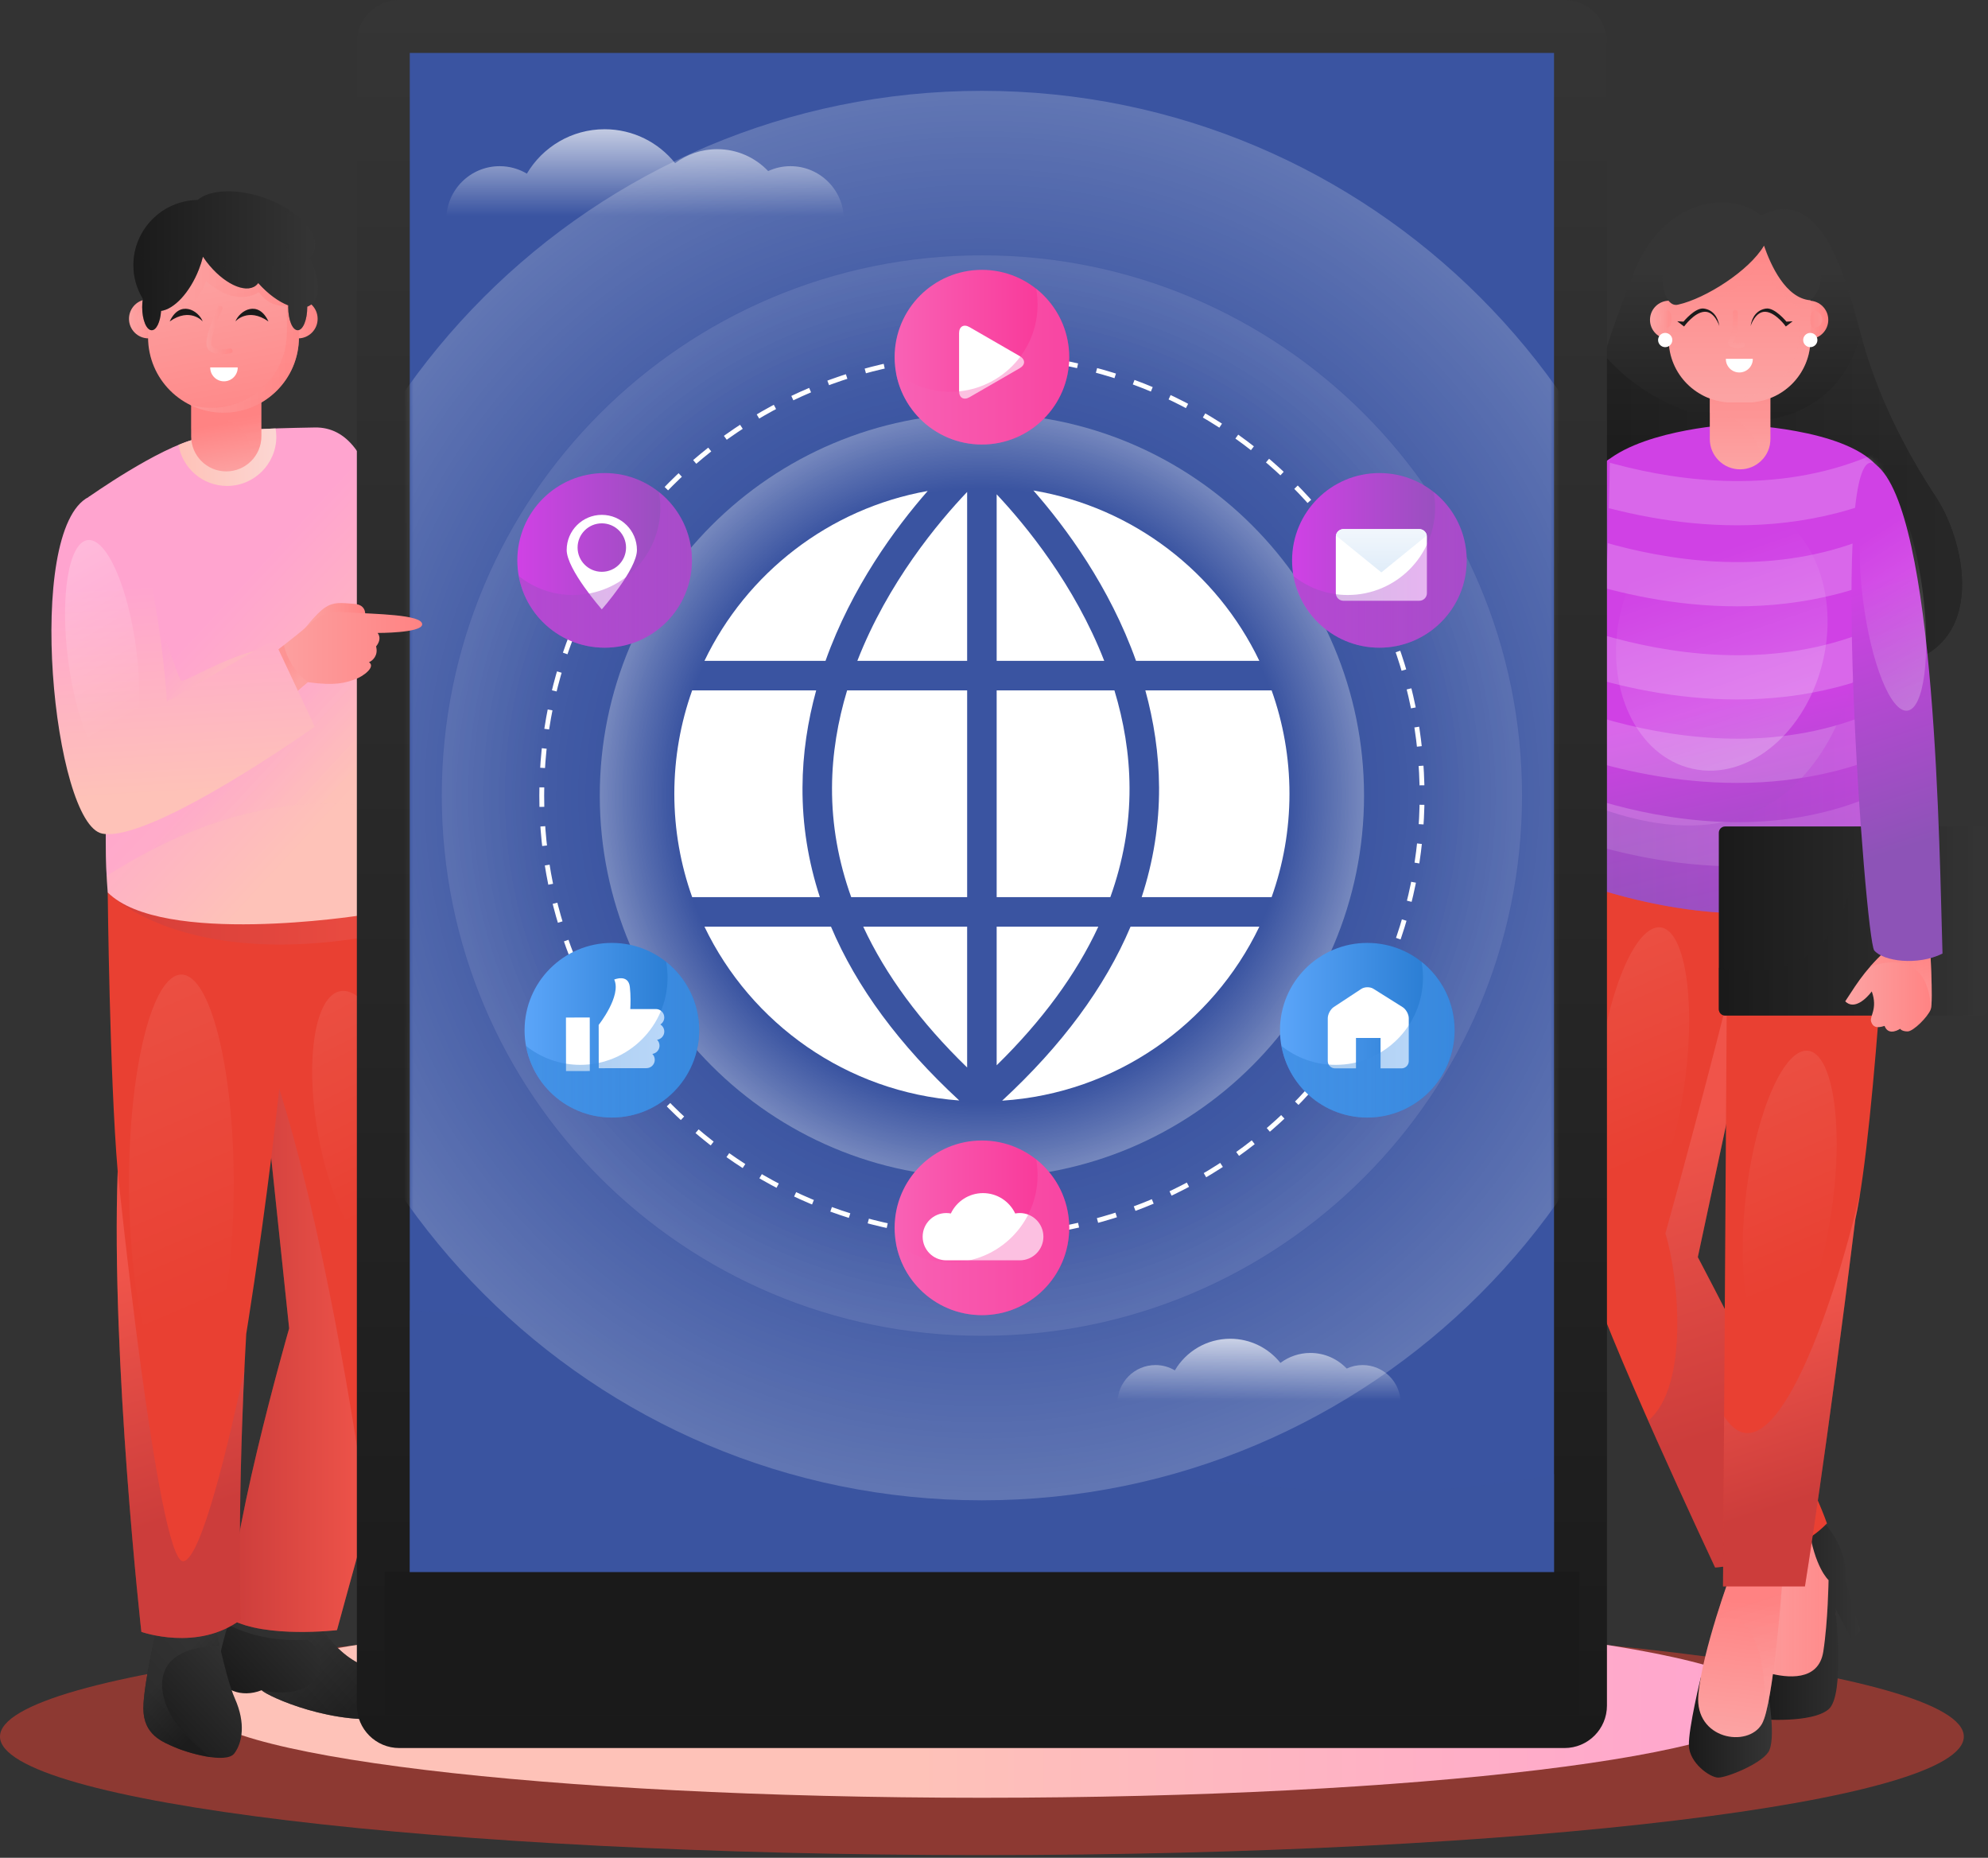 <svg xmlns="http://www.w3.org/2000/svg" width="411" height="384" viewBox="0 0 411 384" fill="none"><rect x="0" y="0" width="411" height="384" fill="#333333" stroke="none"/><path opacity="0.5" d="M203 383.441C315.114 383.441 406 372.472 406 358.941C406 345.41 315.114 334.441 203 334.441C90.886 334.441 0 345.41 0 358.941C0 372.472 90.886 383.441 203 383.441Z" fill="#E94032"></path><path d="M203.001 371.588C292.906 371.588 365.789 362.792 365.789 351.942C365.789 341.092 292.906 332.296 203.001 332.296C113.096 332.296 40.213 341.092 40.213 351.942C40.213 362.792 113.096 371.588 203.001 371.588Z" fill="url(#paint0_linear_628_22)"></path><path d="M30.708 69.941C32.94 69.941 34.75 68.132 34.75 65.899C34.75 63.667 32.94 61.857 30.708 61.857C28.476 61.857 26.666 63.667 26.666 65.899C26.666 68.132 28.476 69.941 30.708 69.941Z" fill="url(#paint1_linear_628_22)"></path><path d="M61.626 69.941C63.858 69.941 65.668 68.132 65.668 65.899C65.668 63.667 63.858 61.857 61.626 61.857C59.394 61.857 57.584 63.667 57.584 65.899C57.584 68.132 59.394 69.941 61.626 69.941Z" fill="url(#paint2_linear_628_22)"></path><path opacity="0.6" d="M61.626 68.023C62.799 68.023 63.75 67.072 63.75 65.899C63.75 64.726 62.799 63.775 61.626 63.775C60.453 63.775 59.502 64.726 59.502 65.899C59.502 67.072 60.453 68.023 61.626 68.023Z" fill="url(#paint3_linear_628_22)"></path><path opacity="0.6" d="M32.666 65.899C32.666 67.072 31.715 68.023 30.542 68.023C29.369 68.023 28.418 67.072 28.418 65.899C28.418 64.726 29.369 63.775 30.542 63.775C31.715 63.776 32.666 64.726 32.666 65.899Z" fill="url(#paint4_linear_628_22)"></path><path d="M63.957 332.525C63.957 332.525 68.694 342.278 75.938 344.505C83.183 346.734 86.386 352.307 81.789 354.953C69.251 357.043 55.336 350.616 54.083 349.361C49.904 351.034 45.708 349.241 45.15 346.038C44.593 342.833 48.494 331.549 48.494 331.549L63.957 332.525Z" fill="url(#paint5_linear_628_22)"></path><path opacity="0.6" d="M75.939 344.506C68.695 342.278 63.958 332.526 63.958 332.526L49.689 331.626L48.346 331.991C48.117 332.673 47.65 334.088 47.139 335.791C50.393 337.491 55.831 339.37 63.584 338.943C69.084 342.443 66.584 352.068 54.084 349.363C55.337 350.618 69.252 357.045 81.79 354.955C86.387 352.307 83.184 346.735 75.939 344.506Z" fill="url(#paint6_linear_628_22)"></path><path d="M43.988 333.167C43.988 333.167 46.356 346.123 48.585 351.138C50.814 356.152 50.118 360.193 48.446 362.422C46.774 364.651 38.695 362.282 36.186 361.168C33.679 360.054 29.639 358.66 29.639 353.087C29.639 347.515 33.261 332.888 33.261 332.888L43.988 333.167Z" fill="url(#paint7_linear_628_22)"></path><path d="M84.431 178.274C84.431 178.274 91.263 218.292 91.541 235.007C91.82 251.725 88.477 272.9 85.969 279.586C83.461 286.274 69.667 336.943 69.667 336.943C69.667 336.943 55.042 338.654 47.798 334.752C46.126 321.937 59.779 274.571 59.779 274.571L55.431 233.273C55.431 233.273 57.045 196.268 55.931 179.273C67.911 176.489 84.431 178.274 84.431 178.274Z" fill="#E94032"></path><path opacity="0.3" d="M57.333 223.773L55.477 232.175C55.448 232.876 55.431 233.274 55.431 233.274L59.779 274.572C59.779 274.572 46.126 321.937 47.798 334.753C55.042 338.654 69.667 336.944 69.667 336.944C69.667 336.944 72.627 326.074 76.052 313.74C73.389 295.161 66.71 252.919 57.333 223.773Z" fill="url(#paint8_linear_628_22)"></path><path opacity="0.6" d="M45.431 340.182C44.571 336.356 43.988 333.166 43.988 333.166L33.261 332.887C33.261 332.887 29.639 347.514 29.639 353.086C29.639 358.659 33.679 360.053 36.186 361.167C37.589 361.79 40.736 362.806 43.53 363.189C41.002 361.233 36.816 357.613 34.96 353.816C32.328 348.436 31.996 340.43 45.431 340.182Z" fill="url(#paint9_linear_628_22)"></path><path d="M22.27 184.464C22.27 184.464 22.662 222.606 24.332 242.109C22.939 281.116 29.226 337.298 29.226 337.298C29.226 337.298 40.88 341.44 49.797 334.754C48.962 307.448 50.911 275.688 50.911 275.688C50.911 275.688 61.666 210.109 60.431 177.776C42.319 174.431 22.27 184.464 22.27 184.464Z" fill="#E94032"></path><path opacity="0.2" d="M84.334 191.942C84.666 177.942 76.166 178.609 76.166 178.609L31.881 180.682C26.081 182.557 22.27 184.463 22.27 184.463C22.27 184.463 39.001 202.442 84.334 191.942Z" fill="url(#paint10_linear_628_22)"></path><path d="M18.318 102.733C18.318 102.733 32.679 92.535 40.863 90.624C49.047 88.714 53.488 88.571 65.082 88.358C92.332 87.858 74.459 189.208 74.459 189.208C74.459 189.208 33.454 195.648 22.269 184.463C20.166 159.441 27.322 111.874 18.318 102.733Z" fill="url(#paint11_linear_628_22)"></path><path d="M57.125 90.255C57.125 89.675 57.065 89.11 56.972 88.557C50.795 88.784 46.813 89.237 40.865 90.625C39.658 90.907 38.314 91.373 36.904 91.956C37.715 96.771 41.893 100.442 46.938 100.442C52.564 100.442 57.125 95.881 57.125 90.255Z" fill="url(#paint12_linear_628_22)"></path><path d="M54.035 90.178C54.035 94.186 50.784 97.436 46.776 97.436C42.767 97.436 39.518 94.186 39.518 90.178V71.282C39.518 67.273 42.768 64.024 46.776 64.024C50.784 64.024 54.035 67.274 54.035 71.282V90.178Z" fill="url(#paint13_linear_628_22)"></path><path opacity="0.5" d="M31.082 122.191C31.082 122.191 36.707 140.191 37.457 140.691C38.207 141.191 48.207 134.566 56.582 133.816C40.207 150.316 26.207 149.691 25.832 149.566C25.457 149.441 31.082 122.191 31.082 122.191Z" fill="url(#paint14_linear_628_22)"></path><path opacity="0.2" d="M46.776 64.024C42.767 64.024 39.518 67.274 39.518 71.282V88.688C40.83 87.383 42.638 86.577 44.634 86.577C48.643 86.577 51.893 89.826 51.893 93.835V95.324C53.216 94.01 54.035 92.19 54.035 90.178V71.282C54.035 67.274 50.785 64.024 46.776 64.024Z" fill="url(#paint15_linear_628_22)"></path><path d="M61.801 69.706C61.801 78.318 54.819 85.3 46.206 85.3C37.594 85.3 30.611 78.318 30.611 69.706V58.035C30.611 49.422 37.593 42.441 46.206 42.441C54.818 42.441 61.801 49.422 61.801 58.035V69.706Z" fill="url(#paint16_linear_628_22)"></path><path opacity="0.6" d="M50.672 43.099C55.783 45.659 59.301 50.93 59.301 57.036V62.354C55.69 53.75 43.834 50.504 43.834 50.504L36.146 50.254L33.301 64.263C33.301 64.263 40.084 65.692 42.584 58.067C49.022 63.817 53.522 60.38 53.522 60.38C53.522 60.38 55.571 63.674 59.302 63.16V68.707C59.302 77.319 52.32 84.301 43.707 84.301C42.154 84.301 40.657 84.067 39.241 83.644C41.34 84.695 43.7 85.301 46.207 85.301C54.819 85.301 61.802 78.319 61.802 69.707V58.036C61.801 50.977 57.107 45.02 50.672 43.099Z" fill="url(#paint17_linear_628_22)"></path><path opacity="0.3" d="M49.798 334.752C49.209 315.495 50.004 294.037 50.525 283.052C47.435 297.595 41.563 322.691 37.834 322.691C32.584 322.691 24.334 242.108 24.334 242.108C22.941 281.115 29.227 337.297 29.227 337.297C29.227 337.297 40.881 341.439 49.798 334.752Z" fill="url(#paint18_linear_628_22)"></path><path d="M43.462 75.941C43.462 75.952 43.459 75.962 43.459 75.973C43.459 77.544 44.732 78.817 46.303 78.817C47.873 78.817 49.147 77.544 49.147 75.973C49.147 75.962 49.144 75.952 49.144 75.941H43.462Z" fill="white"></path><path d="M64.005 53.311C64.413 52.889 64.732 52.414 64.92 51.873C66.188 48.215 61.549 43.285 54.56 40.861C48.877 38.891 43.394 39.186 40.859 41.329C33.508 41.451 27.584 47.437 27.584 54.818C27.584 57.365 28.304 59.736 29.531 61.768C29.447 62.299 29.396 62.871 29.396 63.475C29.396 66.116 30.277 68.256 31.365 68.256C32.341 68.256 33.145 66.527 33.301 64.265C36.005 63.885 39.211 60.507 41.1 55.72C41.454 54.821 41.734 53.928 41.955 53.052C42.194 53.41 42.443 53.768 42.714 54.122C46.099 58.543 50.65 60.745 52.879 59.038C53.076 58.887 53.239 58.703 53.387 58.504C55.379 60.74 57.592 62.346 59.597 63.124C59.593 63.242 59.582 63.355 59.582 63.476C59.582 66.117 60.463 68.257 61.551 68.257C62.639 68.257 63.52 66.116 63.52 63.476C63.52 63.448 63.517 63.422 63.517 63.394C63.793 63.286 64.056 63.153 64.291 62.973C66.353 61.392 66.117 57.454 64.005 53.311Z" fill="url(#paint19_linear_628_22)"></path><path opacity="0.4" d="M64.006 53.311C64.414 52.889 64.733 52.414 64.921 51.873C66.031 48.671 62.613 44.493 57.055 41.875C62.401 45.922 64.544 52.149 58.251 49.944C61.501 53.361 59.501 59.027 49.335 51.027C52.169 55.444 48.002 58.86 40.585 50.444C35.961 60.207 28.303 56.26 28.877 49.088C28.058 50.828 27.586 52.765 27.586 54.817C27.586 57.364 28.306 59.735 29.533 61.767C29.449 62.298 29.398 62.87 29.398 63.474C29.398 66.115 30.279 68.255 31.367 68.255C32.343 68.255 33.147 66.526 33.303 64.264C36.007 63.884 39.213 60.506 41.102 55.719C41.456 54.82 41.736 53.927 41.957 53.051C42.196 53.409 42.445 53.767 42.716 54.121C46.101 58.542 50.652 60.744 52.881 59.037C53.078 58.886 53.241 58.702 53.389 58.503C55.381 60.739 57.594 62.345 59.599 63.123C59.595 63.241 59.584 63.354 59.584 63.475C59.584 66.116 60.465 68.256 61.553 68.256C62.641 68.256 63.522 66.115 63.522 63.475C63.522 63.447 63.519 63.421 63.519 63.393C63.795 63.285 64.058 63.152 64.293 62.972C66.354 61.392 66.118 57.454 64.006 53.311Z" fill="url(#paint20_linear_628_22)"></path><path opacity="0.5" d="M77.646 166.806C78.8 157.008 79.886 145.147 80.152 133.64C72.858 133.848 61.172 134.771 56.833 138.442C52.365 142.222 33.41 155.766 21.994 163.866C21.832 170.041 21.794 175.907 22.051 181.052C46.202 165.587 65.489 164.918 77.646 166.806Z" fill="url(#paint21_linear_628_22)"></path><path opacity="0.1" d="M37.499 287.773C43.482 287.773 48.332 268.447 48.332 244.606C48.332 220.766 43.482 201.439 37.499 201.439C31.516 201.439 26.666 220.766 26.666 244.606C26.666 268.447 31.516 287.773 37.499 287.773Z" fill="url(#paint22_linear_628_22)"></path><path opacity="0.1" d="M84.569 230.637C87.177 245.776 85.057 258.777 79.834 259.676C74.61 260.575 68.263 249.033 65.655 233.896C63.047 218.758 65.167 205.756 70.39 204.857C75.613 203.958 81.961 215.5 84.569 230.637Z" fill="url(#paint23_linear_628_22)"></path><path opacity="0.6" d="M45.499 63.691C45.499 63.691 42.665 69.774 43.249 71.524C43.833 73.274 47.583 72.524 47.583 72.524" stroke="url(#paint24_linear_628_22)" stroke-miterlimit="10" stroke-linecap="round"></path><path d="M48.666 66.441C48.666 66.441 51.25 63.441 55.5 66.441C53.416 61.941 49.583 64.108 48.666 66.441Z" fill="#1A1A1A"></path><path d="M41.915 66.441C41.915 66.441 39.332 63.441 35.082 66.441C37.165 61.941 40.999 64.108 41.915 66.441Z" fill="#1A1A1A"></path><path d="M400.211 102.69C393.591 92.637 387.951 81.358 384.764 69.344C381.576 57.329 376.674 38.044 364.078 44.548C357.302 38.94 343.49 41.477 337.686 56.594C332.889 69.09 319.541 101.71 338.666 102.69C342.47 102.885 345.595 102.414 348.176 101.544L342.998 120.102C342.998 120.102 364.902 136.036 389.667 137.753C411.245 135.791 406.831 112.743 400.211 102.69Z" fill="url(#paint25_linear_628_22)"></path><path opacity="0.5" d="M400.211 102.69C393.591 92.637 387.951 81.358 384.764 69.344C384.73 69.214 384.695 69.079 384.659 68.948C378.817 93.181 347.561 91.594 331.697 73.432C327.643 86.991 325.775 102.029 338.668 102.69C342.472 102.885 345.597 102.414 348.178 101.544L343 120.102C343 120.102 364.904 136.036 389.669 137.753C411.245 135.791 406.831 112.743 400.211 102.69Z" fill="url(#paint26_linear_628_22)"></path><path d="M377.979 66.115C377.979 68.304 376.205 70.079 374.016 70.079C371.826 70.079 370.051 68.305 370.051 66.115C370.051 63.926 371.826 62.152 374.016 62.152C376.205 62.152 377.979 63.926 377.979 66.115Z" fill="url(#paint27_linear_628_22)"></path><path d="M349.047 66.115C349.047 68.304 347.273 70.079 345.084 70.079C342.894 70.079 341.119 68.305 341.119 66.115C341.119 63.926 342.894 62.152 345.084 62.152C347.272 62.152 349.047 63.926 349.047 66.115Z" fill="url(#paint28_linear_628_22)"></path><path d="M374.672 315.42C364.576 318.569 358.823 345.816 364.143 348.53C369.461 351.243 379.991 353.74 379.558 336.046C379.015 324.757 379.015 321.067 379.015 321.067L374.672 315.42Z" fill="url(#paint29_linear_628_22)"></path><path opacity="0.8" d="M374.672 315.42C364.576 318.569 358.823 345.816 364.143 348.53C369.461 351.243 379.991 353.74 379.558 336.046C379.015 324.757 379.015 321.067 379.015 321.067L374.672 315.42Z" fill="url(#paint30_linear_628_22)"></path><path d="M376.519 314.118C376.519 314.118 382.162 319.436 381.51 326.493C383.9 335.286 384.658 337.023 384.658 337.023L382.921 338.976L379.448 332.463C379.448 332.463 381.509 350.375 378.037 353.306C374.563 356.237 364.033 355.369 364.033 355.369C364.033 355.369 361.972 344.84 365.662 345.816C369.352 346.793 375.975 347.661 376.951 341.365C377.928 335.069 378.037 326.602 378.037 326.602C378.037 326.602 375.105 323.996 373.913 315.419C374.454 310.644 376.519 314.118 376.519 314.118Z" fill="url(#paint31_linear_628_22)"></path><path d="M365.986 189.824L351.006 259.842C351.006 259.842 372.825 301.2 377.709 314.878C369.894 323.021 354.588 323.997 354.588 323.997C354.588 323.997 331.14 274.17 327.883 261.47C324.627 248.769 329.837 180.379 329.837 180.379L361.101 166.703L365.986 189.824Z" fill="#E94032"></path><path opacity="0.3" d="M371.24 300.007C363.046 282.663 351.007 259.842 351.007 259.842L360.835 213.899L358.772 200.033C358.772 200.033 352.887 224.062 344.305 254.957C346.966 263.472 349.368 286.484 340.744 293.642C347.613 309.177 354.588 323.998 354.588 323.998C354.588 323.998 359.886 323.658 365.84 321.722L371.24 300.007Z" fill="url(#paint32_linear_628_22)"></path><path d="M365.553 350.049C365.553 350.049 367.29 359.711 365.553 362.207C363.818 364.703 356.979 367.418 355.241 367.418C353.504 367.418 349.269 364.379 349.161 360.796C349.054 357.213 351.631 346.711 351.631 346.711L365.553 350.049Z" fill="url(#paint33_linear_628_22)"></path><path d="M368.483 326.711C368.483 326.711 366.669 352.223 364.25 356.347C361.318 361.34 350.354 359.494 351.114 350.376C351.874 341.257 357.954 324.973 357.954 324.973L368.483 326.711Z" fill="url(#paint34_linear_628_22)"></path><path opacity="0.3" d="M354.648 334.813C361.658 331.896 365.743 341.835 364.657 355.362C364.669 355.355 364.681 355.347 364.694 355.34C366.888 349.148 368.483 326.711 368.483 326.711L357.954 324.973C357.954 324.973 356.325 329.339 354.648 334.813Z" fill="url(#paint35_linear_628_22)"></path><path d="M391.063 168.981C391.063 168.981 387.806 233.137 383.573 252.025C377.711 299.571 373.152 327.905 373.152 327.905H356.217L357.085 192.43L362.078 165.398L391.063 168.981Z" fill="#E94032"></path><path d="M330.815 96.573C337.792 89.132 356.567 87.793 358.497 87.734V87.73C358.497 87.73 358.528 87.731 358.579 87.733C358.629 87.731 358.66 87.73 358.66 87.73V87.734C360.589 87.794 380.831 88.593 387.807 96.034C395.135 103.848 397.143 171.587 387.807 181.846C364.577 196.989 327.125 182.66 327.125 182.66C328.009 194.338 330.425 96.99 330.815 96.573Z" fill="url(#paint36_linear_628_22)"></path><g opacity="0.2"><mask id="mask0_628_22" style="mask-type:luminance" maskUnits="userSpaceOnUse" x="327" y="87" width="68" height="102"><path d="M330.815 96.573C337.792 89.132 356.567 87.793 358.497 87.734V87.73C358.497 87.73 358.528 87.731 358.579 87.733C358.629 87.731 358.66 87.73 358.66 87.73V87.734C360.589 87.794 380.831 88.593 387.807 96.034C395.135 103.848 397.143 171.587 387.807 181.846C364.577 196.989 327.125 182.66 327.125 182.66C328.009 194.338 330.425 96.99 330.815 96.573Z" fill="white"></path></mask><g mask="url(#mask0_628_22)"><path d="M359.134 179.074C333.366 179.074 312.238 168.232 310.912 167.538L315.086 159.564C315.534 159.797 360.287 182.655 396.076 159.761L400.926 167.342C387.167 176.144 372.521 179.074 359.134 179.074Z" fill="white"></path><path d="M359.134 161.824C333.366 161.824 312.238 150.982 310.912 150.287L315.086 142.313C315.534 142.547 360.287 165.404 396.076 142.51L400.926 150.091C387.167 158.894 372.521 161.824 359.134 161.824Z" fill="white"></path><path d="M359.134 144.574C333.366 144.574 312.238 133.732 310.912 133.037L315.086 125.063C315.534 125.296 360.287 148.154 396.076 125.26L400.926 132.841C387.167 141.644 372.521 144.574 359.134 144.574Z" fill="white"></path><path d="M359.134 125.324C333.366 125.324 312.238 114.482 310.912 113.787L315.086 105.813C315.534 106.046 360.287 128.904 396.076 106.01L400.926 113.591C387.167 122.394 372.521 125.324 359.134 125.324Z" fill="white"></path><path d="M359.134 108.574C333.366 108.574 312.238 97.733 310.912 97.037L315.086 89.064C315.534 89.296 360.287 112.154 396.076 89.26L400.926 96.841C387.167 105.644 372.521 108.574 359.134 108.574Z" fill="white"></path></g></g><path opacity="0.4" d="M385.5 121.569C386.2 139.302 376.239 185.008 328.368 166.148C328.041 174.358 327.729 180.608 327.473 182.788C331.2 184.146 365.849 196.16 387.808 181.846C388.538 181.042 389.2 179.886 389.795 178.435C390.412 166.152 389.928 147.398 385.5 121.569Z" fill="url(#paint37_linear_628_22)"></path><path opacity="0.4" d="M327.472 182.788C327.256 182.71 327.125 182.66 327.125 182.66C327.224 183.959 327.341 183.902 327.472 182.788Z" fill="url(#paint38_linear_628_22)"></path><path d="M353.484 90.751C353.484 94.208 356.287 97.01 359.745 97.01C363.202 97.01 366.005 94.208 366.005 90.751V79.171C366.005 75.714 363.202 72.912 359.745 72.912C356.287 72.912 353.484 75.714 353.484 79.171V90.751Z" fill="url(#paint39_linear_628_22)"></path><path d="M355.351 208.603C355.351 209.323 355.933 209.907 356.652 209.907H409.627C410.347 209.907 410.931 209.323 410.931 208.603V172.129C410.931 171.41 410.347 170.826 409.627 170.826H356.651C355.932 170.826 355.35 171.41 355.35 172.129V208.603H355.351Z" fill="url(#paint40_linear_628_22)"></path><path opacity="0.5" d="M409.627 170.826H383.338C384.235 187.042 378.388 203.871 355.352 200.057V208.603C355.352 209.323 355.934 209.907 356.653 209.907H409.628C410.348 209.907 410.932 209.323 410.932 208.603V172.129C410.931 171.41 410.347 170.826 409.627 170.826Z" fill="url(#paint41_linear_628_22)"></path><path d="M398.973 194.596C398.973 194.596 399.717 207.156 399.159 208.644C398.6 210.132 395.583 213.19 394.374 213.19C393.166 213.19 392.832 212.645 392.832 212.645C392.832 212.645 390.467 214.29 389.611 212.05C387.919 212.595 387.21 212.254 386.842 211.195C386.452 210.07 388.274 208.552 386.972 204.924C385.855 206.411 383.343 208.831 381.482 206.971C384.459 202.412 385.948 199.901 391.809 194.69C396.74 193.015 398.973 194.596 398.973 194.596Z" fill="url(#paint42_linear_628_22)"></path><path opacity="0.4" d="M399.191 208.531C399.685 206.635 398.972 194.596 398.972 194.596C398.972 194.596 396.74 193.015 391.808 194.689C389.54 196.706 387.931 198.315 386.633 199.798C393.641 197.392 398.822 199.708 399.191 208.531Z" fill="url(#paint43_linear_628_22)"></path><path d="M387.807 96.033C400.325 105.596 400.942 176.477 401.593 197.102C396.41 199.664 389.34 198.693 387.482 196.451C385.622 194.209 377.711 88.32 387.807 96.033Z" fill="url(#paint44_linear_628_22)"></path><path opacity="0.4" d="M359.746 72.912C363.203 72.912 366.006 75.714 366.006 79.171V90.751C366.006 92.367 365.389 93.835 364.383 94.944C363.235 90.326 360.484 85.767 353.486 85.381V79.171C353.485 75.714 356.288 72.912 359.746 72.912Z" fill="url(#paint45_linear_628_22)"></path><path d="M344.982 70.143C344.982 77.337 350.814 83.169 358.007 83.169H361.264C368.458 83.169 374.289 77.337 374.289 70.143V57.605C374.289 50.411 368.458 44.579 361.264 44.579H358.007C350.814 44.579 344.982 50.411 344.982 57.605V70.143Z" fill="url(#paint46_linear_628_22)"></path><path d="M332.825 94.814C323.054 101.108 314.749 133.272 308.887 149.99C314.911 153.409 316.116 166.371 318.875 160.845C319.793 159.003 330.382 140.004 330.815 136.313C332.554 121.549 332.825 94.814 332.825 94.814Z" fill="url(#paint47_linear_628_22)"></path><path opacity="0.4" d="M365.198 45.185C365.469 45.334 365.731 45.493 365.989 45.66L353.834 52.111L346.168 62.694C346.168 62.694 355.585 65.777 363.918 54.277C367.039 60.293 370.234 62.672 371.957 63.58V69.142C371.957 76.337 366.126 82.168 358.932 82.168H355.675C354.304 82.168 352.984 81.954 351.743 81.561C353.602 82.585 355.736 83.168 358.009 83.168H361.266C368.46 83.168 374.291 77.337 374.291 70.142V57.605C374.291 51.782 370.47 46.853 365.198 45.185ZM366.23 45.825C368.941 47.664 370.924 50.495 371.65 53.8L366.23 45.825Z" fill="url(#paint48_linear_628_22)"></path><path d="M356.804 74.165C356.804 74.176 356.801 74.186 356.801 74.197C356.801 75.737 358.05 76.986 359.59 76.986C361.13 76.986 362.379 75.737 362.379 74.197C362.379 74.186 362.376 74.177 362.376 74.165H356.804Z" fill="white"></path><path opacity="0.3" d="M383.573 252.025C383.923 250.465 384.265 248.589 384.6 246.472C378.707 271.797 365.941 307.547 356.443 292.739L356.217 327.905H373.152C373.152 327.905 377.711 299.571 383.573 252.025Z" fill="url(#paint49_linear_628_22)"></path><path d="M364.078 44.547C359.844 41.511 348.486 43.136 345.451 49.727C342.1 57.001 344.061 63.703 346.923 62.968C352.617 61.709 361.67 55.93 364.691 50.772C366.068 54.782 369.165 61.665 374.302 62.069C380.7 56.192 371.93 42.466 364.078 44.547Z" fill="#353535"></path><path d="M345.736 70.282C345.736 71.096 345.078 71.754 344.265 71.754C343.452 71.754 342.793 71.096 342.793 70.282C342.793 69.469 343.452 68.811 344.265 68.811C345.078 68.811 345.736 69.471 345.736 70.282Z" fill="white"></path><path d="M375.732 70.282C375.732 71.096 375.074 71.754 374.261 71.754C373.448 71.754 372.789 71.096 372.789 70.282C372.789 69.469 373.448 68.811 374.261 68.811C375.074 68.811 375.732 69.471 375.732 70.282Z" fill="white"></path><path opacity="0.4" d="M344.834 67.692C343.867 67.692 343.084 66.908 343.084 65.942C343.084 64.976 343.867 64.192 344.834 64.192C345.801 64.192 345.801 67.692 344.834 67.692Z" fill="url(#paint50_linear_628_22)"></path><path opacity="0.4" d="M374.987 64.277C375.954 64.277 376.737 65.061 376.737 66.027C376.737 66.993 375.954 67.777 374.987 67.777C374.02 67.777 374.02 64.277 374.987 64.277Z" fill="url(#paint51_linear_628_22)"></path><path opacity="0.3" d="M385.15 123.989C383.493 110.908 384.92 99.952 388.338 99.519C391.757 99.086 395.87 109.34 397.528 122.421C399.186 135.502 397.759 146.457 394.34 146.89C390.922 147.323 386.808 137.07 385.15 123.989Z" fill="url(#paint52_linear_628_22)"></path><path opacity="0.3" d="M334.961 126.898C338.313 111.802 350.434 101.652 362.032 104.227C373.633 106.802 380.32 121.128 376.968 136.225C373.616 151.321 361.495 161.472 349.897 158.896C338.294 156.321 331.608 141.995 334.961 126.898Z" fill="url(#paint53_linear_628_22)"></path><path opacity="0.1" d="M378.929 248.332C376.813 264.904 371.101 277.828 366.17 277.199C361.239 276.569 358.957 262.625 361.073 246.053C363.189 229.481 368.901 216.557 373.832 217.186C378.763 217.815 381.045 231.759 378.929 248.332Z" fill="url(#paint54_linear_628_22)"></path><path opacity="0.1" d="M348.429 222.832C346.313 239.404 340.601 252.328 335.67 251.699C330.739 251.069 328.457 237.125 330.573 220.553C332.689 203.981 338.401 191.057 343.332 191.686C348.263 192.315 350.545 206.259 348.429 222.832Z" fill="url(#paint55_linear_628_22)"></path><path opacity="0.4" d="M358.751 64.567C358.751 64.567 359.001 68.817 358.001 70.192C357.001 71.567 359.376 71.567 360.251 71.317" stroke="url(#paint56_linear_628_22)" stroke-miterlimit="10" stroke-linecap="round"></path><path d="M355.458 67.4C355.458 67.4 354.5 64.317 352.375 64.442C350.25 64.567 348.167 67.484 348.167 67.484L346.75 66.401L348.042 66.484C348.042 66.484 350.458 63.526 352.25 63.776C354.042 64.026 355.166 65.4 355.458 67.4Z" fill="#1A1A1A"></path><path d="M361.916 67.4C361.916 67.4 362.874 64.317 364.999 64.442C367.124 64.567 369.207 67.484 369.207 67.484L370.624 66.401L369.332 66.484C369.332 66.484 366.916 63.526 365.124 63.776C363.332 64.025 362.208 65.4 361.916 67.4Z" fill="#1A1A1A"></path><path d="M332.222 352.534C332.222 357.382 328.292 361.311 323.445 361.311H82.555C77.707 361.311 73.777 357.381 73.777 352.534V8.777C73.777 3.929 77.707 0 82.555 0H323.445C328.293 0 332.222 3.93 332.222 8.777V352.534Z" fill="url(#paint57_linear_628_22)"></path><path d="M321.28 10.94H84.717V350.371H321.28V10.94Z" fill="#3A54A1"></path><path d="M174.455 45.38C174.455 39.288 169.517 34.35 163.424 34.35C161.777 34.35 160.215 34.714 158.812 35.361C156.162 32.574 152.421 30.834 148.273 30.834C145.011 30.834 141.999 31.908 139.573 33.721C136.152 29.45 130.897 26.713 125 26.713C118.155 26.713 112.175 30.399 108.925 35.891C107.279 34.913 105.356 34.35 103.302 34.35C97.21 34.35 92.272 39.288 92.272 45.38C92.272 45.461 92.276 45.542 92.278 45.623H91.787V89.261H174.457V45.623H174.451C174.451 45.542 174.455 45.462 174.455 45.38Z" fill="url(#paint58_linear_628_22)"></path><path d="M289.561 290.008C289.561 285.669 286.043 282.153 281.704 282.153C280.531 282.153 279.419 282.411 278.419 282.873C276.532 280.889 273.867 279.649 270.913 279.649C268.589 279.649 266.444 280.414 264.717 281.705C262.281 278.664 258.537 276.714 254.337 276.714C249.462 276.714 245.203 279.339 242.888 283.25C241.716 282.554 240.347 282.153 238.883 282.153C234.544 282.153 231.028 285.67 231.028 290.008C231.028 290.066 231.031 290.123 231.032 290.181H230.682V321.261H289.561V290.181H289.557C289.558 290.124 289.561 290.066 289.561 290.008Z" fill="url(#paint59_linear_628_22)"></path><path opacity="0.5" d="M84.717 270.857V350.371H321.28V304.677C238.942 321.643 145.855 272.928 84.717 270.857Z" fill="#3A54A1"></path><mask id="mask1_628_22" style="mask-type:luminance" maskUnits="userSpaceOnUse" x="84" y="10" width="238" height="341"><path d="M321.28 10.94H84.717V350.371H321.28V10.94Z" fill="white"></path></mask><g mask="url(#mask1_628_22)"><path opacity="0.2" d="M202.999 310.109C283.449 310.109 348.666 244.892 348.666 164.442C348.666 83.993 283.449 18.775 202.999 18.775C122.549 18.775 57.332 83.993 57.332 164.442C57.332 244.892 122.549 310.109 202.999 310.109Z" fill="url(#paint60_radial_628_22)"></path></g><path opacity="0.1" d="M202.999 276.109C264.671 276.109 314.666 226.114 314.666 164.442C314.666 102.77 264.671 52.775 202.999 52.775C141.327 52.775 91.332 102.77 91.332 164.442C91.332 226.114 141.327 276.109 202.999 276.109Z" fill="url(#paint61_radial_628_22)"></path><path opacity="0.3" d="M203 243.442C246.63 243.442 282 208.073 282 164.442C282 120.812 246.63 85.442 203 85.442C159.37 85.442 124 120.812 124 164.442C124 208.073 159.37 243.442 203 243.442Z" fill="url(#paint62_radial_628_22)"></path><path d="M199.947 101.681C193.991 107.937 183.54 120.429 177.246 136.596H199.947V101.681Z" fill="white"></path><path d="M172.01 162.839C171.981 170.51 173.329 178.044 175.977 185.432H199.948V142.7H175.132C173.228 149.001 172.04 155.755 172.01 162.839Z" fill="white"></path><path d="M262.895 185.432C265.276 178.752 266.585 171.564 266.585 164.066C266.585 156.568 265.275 149.376 262.895 142.699H236.79C238.517 148.987 239.591 155.702 239.626 162.765C239.662 170.472 238.448 178.029 236.031 185.431L262.895 185.432Z" fill="white"></path><path d="M234.863 136.596H260.358C251.584 118.298 234.304 104.866 213.648 101.381C220.353 109.027 229.401 121.263 234.863 136.596Z" fill="white"></path><path d="M199.947 191.536H178.465C183.117 201.567 190.301 211.291 199.947 220.648V191.536Z" fill="white"></path><path d="M206.051 102.172V136.597H228.289C222.156 120.848 212.071 108.582 206.051 102.172Z" fill="white"></path><path d="M171.8 191.536H145.639C155.245 211.566 175.043 225.764 198.315 227.463C185.962 216.046 177.08 204.043 171.8 191.536Z" fill="white"></path><path d="M233.731 191.536C228.438 204.054 219.552 216.075 207.182 227.503C230.669 225.978 250.681 211.713 260.358 191.536H233.731Z" fill="white"></path><path d="M165.908 162.766C165.938 155.702 167.01 148.987 168.737 142.7H143.099C140.718 149.377 139.41 156.568 139.41 164.067C139.41 171.565 140.718 178.753 143.099 185.433H169.497C167.081 178.03 165.867 170.473 165.908 162.766Z" fill="white"></path><path d="M233.52 162.839C233.496 155.754 232.302 149.001 230.397 142.7H206.051V185.432H229.551C232.2 178.044 233.552 170.51 233.52 162.839Z" fill="white"></path><path d="M170.667 136.595C176.098 121.338 185.096 109.133 191.796 101.481C171.381 105.112 154.339 118.461 145.639 136.595H170.667Z" fill="white"></path><path d="M206.051 191.536V220.192C215.457 210.97 222.49 201.402 227.067 191.536H206.051Z" fill="white"></path><path d="M326.5 324.942H79.5V354.442H326.5V324.942Z" fill="#1A1A1A"></path><path d="M203 255.442C253.258 255.442 294 214.7 294 164.442C294 114.184 253.258 73.442 203 73.442C152.742 73.442 112 114.184 112 164.442C112 214.7 152.742 255.442 203 255.442Z" stroke="white" stroke-miterlimit="10" stroke-dasharray="4.03 4.03"></path><path d="M203 91.874C212.968 91.874 221.049 83.794 221.049 73.825C221.049 63.857 212.968 55.776 203 55.776C193.032 55.776 184.951 63.857 184.951 73.825C184.951 83.794 193.032 91.874 203 91.874Z" fill="url(#paint63_linear_628_22)"></path><path d="M198.279 77.347C198.279 75.976 198.279 73.733 198.279 72.363V68.858C198.279 67.487 199.25 66.926 200.437 67.612L203.473 69.365C204.66 70.05 206.603 71.172 207.789 71.857L210.825 73.609C212.013 74.295 212.013 75.417 210.825 76.102L207.789 77.855C206.603 78.541 204.659 79.662 203.473 80.347L200.437 82.1C199.249 82.785 198.279 82.225 198.279 80.854V77.347Z" fill="white"></path><path opacity="0.4" d="M214.219 59.691C214.41 60.744 214.515 61.826 214.515 62.934C214.515 72.902 206.435 80.983 196.467 80.983C192.226 80.983 188.33 79.516 185.248 77.069C186.776 85.488 194.14 91.875 203.001 91.875C212.97 91.875 221.05 83.794 221.05 73.826C221.05 68.098 218.379 62.997 214.219 59.691Z" fill="#F962B5"></path><path d="M203 271.833C212.968 271.833 221.049 263.753 221.049 253.784C221.049 243.816 212.968 235.735 203 235.735C193.032 235.735 184.951 243.816 184.951 253.784C184.951 263.753 193.032 271.833 203 271.833Z" fill="url(#paint64_linear_628_22)"></path><path d="M210.827 250.729C210.503 250.729 210.19 250.761 209.886 250.821C208.706 248.332 206.171 246.609 203.232 246.609C200.293 246.609 197.758 248.332 196.578 250.821C196.273 250.761 195.959 250.729 195.637 250.729C192.937 250.729 190.75 252.917 190.75 255.617C190.75 258.315 192.938 260.503 195.637 260.503C196.699 260.503 209.764 260.503 210.827 260.503C213.526 260.503 215.714 258.315 215.714 255.617C215.714 252.918 213.526 250.729 210.827 250.729Z" fill="white"></path><path opacity="0.4" d="M214.219 239.65C214.41 240.703 214.515 241.786 214.515 242.893C214.515 252.861 206.435 260.942 196.467 260.942C192.226 260.942 188.33 259.475 185.248 257.028C186.776 265.447 194.14 271.833 203.001 271.833C212.97 271.833 221.05 263.753 221.05 253.784C221.05 248.057 218.379 242.957 214.219 239.65Z" fill="#F962B5"></path><path d="M125 133.874C134.968 133.874 143.049 125.794 143.049 115.825C143.049 105.857 134.968 97.776 125 97.776C115.032 97.776 106.951 105.857 106.951 115.825C106.951 125.794 115.032 133.874 125 133.874Z" fill="url(#paint65_linear_628_22)"></path><path d="M124.421 106.418C120.41 106.416 117.157 109.667 117.156 113.678C117.154 117.689 124.413 125.953 124.413 125.953C124.413 125.953 131.679 117.695 131.681 113.684C131.682 109.673 128.432 106.42 124.421 106.418ZM124.417 118.189C121.65 118.188 119.409 115.944 119.41 113.178C119.411 110.412 121.655 108.171 124.421 108.172C127.187 108.173 129.429 110.416 129.428 113.182C129.426 115.948 127.183 118.19 124.417 118.189Z" fill="white"></path><path opacity="0.4" d="M136.219 101.691C136.41 102.744 136.515 103.826 136.515 104.934C136.515 114.902 128.435 122.983 118.467 122.983C114.226 122.983 110.33 121.516 107.248 119.069C108.776 127.488 116.141 133.875 125.001 133.875C134.97 133.875 143.05 125.794 143.05 115.826C143.05 110.098 140.379 104.997 136.219 101.691Z" fill="url(#paint66_linear_628_22)"></path><path d="M126.5 230.992C136.468 230.992 144.549 222.911 144.549 212.943C144.549 202.974 136.468 194.894 126.5 194.894C116.532 194.894 108.451 202.974 108.451 212.943C108.451 222.911 116.532 230.992 126.5 230.992Z" fill="url(#paint67_linear_628_22)"></path><path d="M121.926 210.313L117.006 210.319L117.019 221.381L121.939 221.375L121.926 210.313Z" fill="white"></path><path d="M136.52 211.753C137.007 211.447 137.332 210.908 137.331 210.294C137.33 209.338 136.555 208.564 135.602 208.566L130.306 208.573C130.366 207.469 130.41 205.706 130.217 204.001C129.906 201.235 126.988 202.466 126.988 202.466C128.527 205.845 123.77 211.844 123.77 211.844L123.781 220.796L133.639 220.784C134.595 220.783 135.368 220.011 135.366 219.056C135.365 218.577 135.172 218.151 134.864 217.839C135.703 217.72 136.35 217.003 136.35 216.132C136.349 215.658 136.159 215.228 135.848 214.914C136.688 214.798 137.336 214.082 137.335 213.212C137.333 212.596 137.007 212.058 136.52 211.753Z" fill="white"></path><path opacity="0.4" d="M137.719 198.808C137.91 199.861 138.015 200.944 138.015 202.051C138.015 212.019 129.935 220.101 119.967 220.101C115.726 220.101 111.83 218.634 108.748 216.186C110.276 224.605 117.641 230.992 126.501 230.992C136.47 230.992 144.55 222.911 144.55 212.943C144.55 207.216 141.879 202.115 137.719 198.808Z" fill="url(#paint68_linear_628_22)"></path><path d="M285.174 133.874C295.142 133.874 303.223 125.794 303.223 115.825C303.223 105.857 295.142 97.776 285.174 97.776C275.206 97.776 267.125 105.857 267.125 115.825C267.125 125.794 275.206 133.874 285.174 133.874Z" fill="url(#paint69_linear_628_22)"></path><path d="M295 122.604C295 123.471 294.297 124.173 293.431 124.173H277.737C276.871 124.173 276.168 123.47 276.168 122.604V110.938C276.168 110.071 276.871 109.369 277.737 109.369H293.431C294.297 109.369 295 110.071 295 110.938V122.604Z" fill="white"></path><path d="M293.43 109.368H277.736C276.957 109.368 276.312 109.936 276.189 110.681L279.274 113.187L285.584 118.314L291.893 113.187L294.978 110.681C294.853 109.937 294.209 109.368 293.43 109.368Z" fill="url(#paint70_linear_628_22)"></path><path opacity="0.4" d="M296.393 101.691C296.584 102.744 296.689 103.826 296.689 104.934C296.689 114.902 288.609 122.983 278.641 122.983C274.4 122.983 270.504 121.516 267.422 119.069C268.95 127.488 276.315 133.875 285.175 133.875C295.144 133.875 303.224 125.794 303.224 115.826C303.224 110.098 300.553 104.997 296.393 101.691Z" fill="url(#paint71_linear_628_22)"></path><path d="M282.674 230.992C292.642 230.992 300.723 222.911 300.723 212.943C300.723 202.974 292.642 194.894 282.674 194.894C272.706 194.894 264.625 202.974 264.625 212.943C264.625 222.911 272.706 230.992 282.674 230.992Z" fill="url(#paint72_linear_628_22)"></path><path d="M289.983 208.17L283.943 204.379C283.248 203.941 282.116 203.953 281.428 204.406L275.752 208.143C275.066 208.595 274.504 209.638 274.504 210.459V219.331C274.504 220.152 275.177 220.825 276 220.825H280.334V214.546H285.417V220.825H289.754C290.575 220.825 291.248 220.152 291.248 219.331V210.459C291.249 209.638 290.68 208.607 289.983 208.17Z" fill="white"></path><path opacity="0.4" d="M293.893 198.808C294.084 199.861 294.189 200.944 294.189 202.051C294.189 212.019 286.109 220.101 276.141 220.101C271.9 220.101 268.004 218.634 264.922 216.186C266.45 224.605 273.815 230.992 282.675 230.992C292.644 230.992 300.724 222.911 300.724 212.943C300.724 207.216 298.053 202.115 293.893 198.808Z" fill="url(#paint73_linear_628_22)"></path><path d="M75.458 127.456C75.458 127.456 76.035 125.018 73.234 124.812C70.434 124.606 68.999 124.369 67.165 125.597C65.331 126.826 62.494 130.542 62.494 130.542L75.458 127.456Z" fill="url(#paint74_linear_628_22)"></path><path d="M56.003 135.409C56.003 135.409 60.757 131.836 63.647 129.331C66.536 126.825 67.659 126.237 72.378 126.585C77.096 126.934 87.502 126.958 87.273 129.103C87.084 130.867 78.058 130.828 78.058 130.828C78.058 130.828 79.123 131.908 77.75 133.615C78.245 135.459 77.056 136.562 76.282 136.88C77.733 137.801 75.168 139.825 73.252 140.467C71.336 141.109 69.415 141.802 63.654 141.005C62.964 141.492 59.35 144.741 59.35 144.741L54.088 137.255L56.003 135.409Z" fill="url(#paint75_linear_628_22)"></path><path opacity="0.4" d="M58.663 133.368C57.153 134.543 56.002 135.408 56.002 135.408L54.395 136.959L54.928 138.449L59.194 144.519C59.394 144.457 59.606 144.386 59.831 144.309C60.837 143.411 63.12 141.382 63.654 141.004C63.837 141.029 60.209 139.066 58.663 133.368Z" fill="url(#paint76_linear_628_22)"></path><path d="M56.622 132.201L65.078 150.207C65.078 150.207 31.248 174.213 21.153 172.305C11.059 170.396 4.952 109.556 18.32 102.734C31.454 95.363 34.522 145.023 34.522 145.023L56.622 132.201Z" fill="url(#paint77_linear_628_22)"></path><path opacity="0.3" d="M28.194 134.422C29.852 147.503 28.03 158.508 24.127 159.003C20.223 159.498 15.715 149.294 14.058 136.213C12.4 123.132 14.222 112.127 18.125 111.632C22.029 111.137 26.537 121.34 28.194 134.422Z" fill="url(#paint78_linear_628_22)"></path><defs><linearGradient id="paint0_linear_628_22" x1="40.213" y1="351.942" x2="365.789" y2="351.942" gradientUnits="userSpaceOnUse"><stop offset="0.457" stop-color="#FEC2B8"></stop><stop offset="1" stop-color="#FFA4CF"></stop></linearGradient><linearGradient id="paint1_linear_628_22" x1="26.666" y1="65.9" x2="34.75" y2="65.9" gradientUnits="userSpaceOnUse"><stop stop-color="#FCA4A4"></stop><stop offset="1" stop-color="#FF8383"></stop></linearGradient><linearGradient id="paint2_linear_628_22" x1="57.584" y1="65.9" x2="65.668" y2="65.9" gradientUnits="userSpaceOnUse"><stop stop-color="#FCA4A4"></stop><stop offset="1" stop-color="#FF8383"></stop></linearGradient><linearGradient id="paint3_linear_628_22" x1="59.502" y1="65.9" x2="63.75" y2="65.9" gradientUnits="userSpaceOnUse"><stop stop-color="#FCA4A4"></stop><stop offset="1" stop-color="#FF8383"></stop></linearGradient><linearGradient id="paint4_linear_628_22" x1="28.418" y1="65.9" x2="32.666" y2="65.9" gradientUnits="userSpaceOnUse"><stop stop-color="#FCA4A4"></stop><stop offset="1" stop-color="#FF8383"></stop></linearGradient><linearGradient id="paint5_linear_628_22" x1="52.573" y1="355.017" x2="71.933" y2="337.047" gradientUnits="userSpaceOnUse"><stop stop-color="#1A1A1A"></stop><stop offset="1" stop-color="#353535"></stop></linearGradient><linearGradient id="paint6_linear_628_22" x1="73.276" y1="353.489" x2="59.544" y2="340.742" gradientUnits="userSpaceOnUse"><stop stop-color="#1A1A1A"></stop><stop offset="1" stop-color="#353535"></stop></linearGradient><linearGradient id="paint7_linear_628_22" x1="30.51" y1="357.27" x2="49.769" y2="339.395" gradientUnits="userSpaceOnUse"><stop stop-color="#1A1A1A"></stop><stop offset="1" stop-color="#353535"></stop></linearGradient><linearGradient id="paint8_linear_628_22" x1="47.656" y1="280.545" x2="76.052" y2="280.545" gradientUnits="userSpaceOnUse"><stop stop-color="#883550"></stop><stop offset="1" stop-color="#FF8383"></stop></linearGradient><linearGradient id="paint9_linear_628_22" x1="45.718" y1="353.166" x2="36.148" y2="344.283" gradientUnits="userSpaceOnUse"><stop stop-color="#1A1A1A"></stop><stop offset="1" stop-color="#353535"></stop></linearGradient><linearGradient id="paint10_linear_628_22" x1="22.27" y1="186.918" x2="84.343" y2="186.918" gradientUnits="userSpaceOnUse"><stop stop-color="#883550"></stop><stop offset="1" stop-color="#FF8383"></stop></linearGradient><linearGradient id="paint11_linear_628_22" x1="73.876" y1="162.602" x2="39.877" y2="131.045" gradientUnits="userSpaceOnUse"><stop stop-color="#FEC2B8"></stop><stop offset="1" stop-color="#FFA4CF"></stop></linearGradient><linearGradient id="paint12_linear_628_22" x1="36.904" y1="94.499" x2="57.125" y2="94.499" gradientUnits="userSpaceOnUse"><stop stop-color="#FEC2B8"></stop><stop offset="1" stop-color="#FCD6D2"></stop></linearGradient><linearGradient id="paint13_linear_628_22" x1="49.708" y1="98.321" x2="47.86" y2="87.234" gradientUnits="userSpaceOnUse"><stop stop-color="#FCA4A4"></stop><stop offset="1" stop-color="#FF8383"></stop></linearGradient><linearGradient id="paint14_linear_628_22" x1="41.927" y1="142.36" x2="32.882" y2="133.964" gradientUnits="userSpaceOnUse"><stop stop-color="#FEC2B8"></stop><stop offset="1" stop-color="#FFA4CF"></stop></linearGradient><linearGradient id="paint15_linear_628_22" x1="49.649" y1="96.919" x2="47.876" y2="86.28" gradientUnits="userSpaceOnUse"><stop stop-color="#FCA4A4"></stop><stop offset="1" stop-color="#FF8383"></stop></linearGradient><linearGradient id="paint16_linear_628_22" x1="44.005" y1="52.227" x2="51.565" y2="92.207" gradientUnits="userSpaceOnUse"><stop stop-color="#FCA4A4"></stop><stop offset="1" stop-color="#FF8383"></stop></linearGradient><linearGradient id="paint17_linear_628_22" x1="33.301" y1="64.2" x2="61.801" y2="64.2" gradientUnits="userSpaceOnUse"><stop stop-color="#FCA4A4"></stop><stop offset="1" stop-color="#FF8383"></stop></linearGradient><linearGradient id="paint18_linear_628_22" x1="40.66" y1="312.595" x2="24.664" y2="263.228" gradientUnits="userSpaceOnUse"><stop stop-color="#883550"></stop><stop offset="1" stop-color="#FF8383"></stop></linearGradient><linearGradient id="paint19_linear_628_22" x1="27.584" y1="53.896" x2="65.72" y2="53.896" gradientUnits="userSpaceOnUse"><stop stop-color="#1A1A1A"></stop><stop offset="1" stop-color="#353535"></stop></linearGradient><linearGradient id="paint20_linear_628_22" x1="27.584" y1="55.065" x2="65.721" y2="55.065" gradientUnits="userSpaceOnUse"><stop stop-color="#1A1A1A"></stop><stop offset="1" stop-color="#353535"></stop></linearGradient><linearGradient id="paint21_linear_628_22" x1="64.266" y1="169.564" x2="49.715" y2="156.058" gradientUnits="userSpaceOnUse"><stop stop-color="#FEC2B8"></stop><stop offset="1" stop-color="#FFA4CF"></stop></linearGradient><linearGradient id="paint22_linear_628_22" x1="47.484" y1="268.041" x2="14.817" y2="191.374" gradientUnits="userSpaceOnUse"><stop stop-color="white" stop-opacity="0"></stop><stop offset="1" stop-color="white"></stop></linearGradient><linearGradient id="paint23_linear_628_22" x1="86.392" y1="245.645" x2="61.086" y2="195.968" gradientUnits="userSpaceOnUse"><stop stop-color="white" stop-opacity="0"></stop><stop offset="1" stop-color="white"></stop></linearGradient><linearGradient id="paint24_linear_628_22" x1="42.67" y1="68.188" x2="48.083" y2="68.188" gradientUnits="userSpaceOnUse"><stop stop-color="#FCA4A4"></stop><stop offset="1" stop-color="#FF8383"></stop></linearGradient><linearGradient id="paint25_linear_628_22" x1="367.159" y1="98.521" x2="367.159" y2="56.044" gradientUnits="userSpaceOnUse"><stop stop-color="#1A1A1A"></stop><stop offset="1" stop-color="#353535"></stop></linearGradient><linearGradient id="paint26_linear_628_22" x1="328.677" y1="103.35" x2="405.643" y2="103.35" gradientUnits="userSpaceOnUse"><stop stop-color="#1A1A1A"></stop><stop offset="1" stop-color="#353535"></stop></linearGradient><linearGradient id="paint27_linear_628_22" x1="370.052" y1="66.115" x2="377.979" y2="66.115" gradientUnits="userSpaceOnUse"><stop stop-color="#FCA4A4"></stop><stop offset="1" stop-color="#FF8383"></stop></linearGradient><linearGradient id="paint28_linear_628_22" x1="341.119" y1="66.115" x2="349.047" y2="66.115" gradientUnits="userSpaceOnUse"><stop stop-color="#FCA4A4"></stop><stop offset="1" stop-color="#FF8383"></stop></linearGradient><linearGradient id="paint29_linear_628_22" x1="362.121" y1="332.933" x2="379.571" y2="332.933" gradientUnits="userSpaceOnUse"><stop stop-color="#FF8383"></stop><stop offset="1" stop-color="#FCA4A4"></stop></linearGradient><linearGradient id="paint30_linear_628_22" x1="362.121" y1="332.933" x2="379.571" y2="332.933" gradientUnits="userSpaceOnUse"><stop stop-color="#FCA4A4"></stop><stop offset="1" stop-color="#FF8383"></stop></linearGradient><linearGradient id="paint31_linear_628_22" x1="363.459" y1="334.193" x2="384.658" y2="334.193" gradientUnits="userSpaceOnUse"><stop stop-color="#1A1A1A"></stop><stop offset="1" stop-color="#353535"></stop></linearGradient><linearGradient id="paint32_linear_628_22" x1="364.913" y1="293.48" x2="345.417" y2="233.471" gradientUnits="userSpaceOnUse"><stop stop-color="#883550"></stop><stop offset="1" stop-color="#FF8383"></stop></linearGradient><linearGradient id="paint33_linear_628_22" x1="349.158" y1="357.065" x2="366.325" y2="357.065" gradientUnits="userSpaceOnUse"><stop stop-color="#1A1A1A"></stop><stop offset="1" stop-color="#353535"></stop></linearGradient><linearGradient id="paint34_linear_628_22" x1="360.761" y1="331.084" x2="357.672" y2="358.778" gradientUnits="userSpaceOnUse"><stop stop-color="#FF8383"></stop><stop offset="1" stop-color="#FCA4A4"></stop></linearGradient><linearGradient id="paint35_linear_628_22" x1="366.888" y1="347.14" x2="361.766" y2="331.377" gradientUnits="userSpaceOnUse"><stop stop-color="#FCA4A4"></stop><stop offset="1" stop-color="#FF8383"></stop></linearGradient><linearGradient id="paint36_linear_628_22" x1="369.691" y1="190.079" x2="359.293" y2="144.728" gradientUnits="userSpaceOnUse"><stop stop-color="#8D53B7"></stop><stop offset="1" stop-color="#D041E5"></stop></linearGradient><linearGradient id="paint37_linear_628_22" x1="327.472" y1="155.183" x2="390.012" y2="155.183" gradientUnits="userSpaceOnUse"><stop stop-color="#8D53B7"></stop><stop offset="1" stop-color="#D041E5"></stop></linearGradient><linearGradient id="paint38_linear_628_22" x1="327.125" y1="183.144" x2="327.472" y2="183.144" gradientUnits="userSpaceOnUse"><stop stop-color="#8D53B7"></stop><stop offset="1" stop-color="#D041E5"></stop></linearGradient><linearGradient id="paint39_linear_628_22" x1="359.745" y1="97.01" x2="359.745" y2="72.912" gradientUnits="userSpaceOnUse"><stop stop-color="#FCA4A4"></stop><stop offset="1" stop-color="#FF8383"></stop></linearGradient><linearGradient id="paint40_linear_628_22" x1="355.35" y1="190.367" x2="410.929" y2="190.367" gradientUnits="userSpaceOnUse"><stop stop-color="#1A1A1A"></stop><stop offset="1" stop-color="#353535"></stop></linearGradient><linearGradient id="paint41_linear_628_22" x1="355.351" y1="190.367" x2="410.93" y2="190.367" gradientUnits="userSpaceOnUse"><stop stop-color="#1A1A1A"></stop><stop offset="1" stop-color="#353535"></stop></linearGradient><linearGradient id="paint42_linear_628_22" x1="381.482" y1="203.573" x2="399.367" y2="203.573" gradientUnits="userSpaceOnUse"><stop stop-color="#FCA4A4"></stop><stop offset="1" stop-color="#FF8383"></stop></linearGradient><linearGradient id="paint43_linear_628_22" x1="395.645" y1="205.944" x2="393.091" y2="198.083" gradientUnits="userSpaceOnUse"><stop stop-color="#FCA4A4"></stop><stop offset="1" stop-color="#FF8383"></stop></linearGradient><linearGradient id="paint44_linear_628_22" x1="397.776" y1="173.976" x2="381.033" y2="122.442" gradientUnits="userSpaceOnUse"><stop stop-color="#8D53B7"></stop><stop offset="1" stop-color="#D041E5"></stop></linearGradient><linearGradient id="paint45_linear_628_22" x1="359.746" y1="94.944" x2="359.746" y2="72.912" gradientUnits="userSpaceOnUse"><stop stop-color="#FCA4A4"></stop><stop offset="1" stop-color="#FF8383"></stop></linearGradient><linearGradient id="paint46_linear_628_22" x1="359.637" y1="83.17" x2="359.637" y2="44.579" gradientUnits="userSpaceOnUse"><stop stop-color="#FCA4A4"></stop><stop offset="1" stop-color="#FF8383"></stop></linearGradient><linearGradient id="paint47_linear_628_22" x1="320.856" y1="162.198" x2="320.856" y2="94.813" gradientUnits="userSpaceOnUse"><stop stop-color="#8D53B7"></stop><stop offset="1" stop-color="#D041E5"></stop></linearGradient><linearGradient id="paint48_linear_628_22" x1="360.229" y1="83.169" x2="360.229" y2="45.186" gradientUnits="userSpaceOnUse"><stop stop-color="#FCA4A4"></stop><stop offset="1" stop-color="#FF8383"></stop></linearGradient><linearGradient id="paint49_linear_628_22" x1="377.379" y1="308.641" x2="365.159" y2="271.028" gradientUnits="userSpaceOnUse"><stop stop-color="#883550"></stop><stop offset="1" stop-color="#FF8383"></stop></linearGradient><linearGradient id="paint50_linear_628_22" x1="343.084" y1="65.942" x2="345.559" y2="65.942" gradientUnits="userSpaceOnUse"><stop stop-color="#FCA4A4"></stop><stop offset="1" stop-color="#FF8383"></stop></linearGradient><linearGradient id="paint51_linear_628_22" x1="376.737" y1="66.027" x2="374.262" y2="66.027" gradientUnits="userSpaceOnUse"><stop stop-color="#FCA4A4"></stop><stop offset="1" stop-color="#FF8383"></stop></linearGradient><linearGradient id="paint52_linear_628_22" x1="384.897" y1="110.925" x2="409.606" y2="148.721" gradientUnits="userSpaceOnUse"><stop stop-color="white" stop-opacity="0"></stop><stop offset="1" stop-color="white"></stop></linearGradient><linearGradient id="paint53_linear_628_22" x1="351.157" y1="115.416" x2="369.098" y2="167.476" gradientUnits="userSpaceOnUse"><stop stop-color="white" stop-opacity="0"></stop><stop offset="1" stop-color="white"></stop></linearGradient><linearGradient id="paint54_linear_628_22" x1="376.614" y1="262.756" x2="354.98" y2="211.839" gradientUnits="userSpaceOnUse"><stop stop-color="white" stop-opacity="0"></stop><stop offset="1" stop-color="white"></stop></linearGradient><linearGradient id="paint55_linear_628_22" x1="346.114" y1="237.256" x2="324.48" y2="186.339" gradientUnits="userSpaceOnUse"><stop stop-color="white" stop-opacity="0"></stop><stop offset="1" stop-color="white"></stop></linearGradient><linearGradient id="paint56_linear_628_22" x1="359.005" y1="71.945" x2="359.005" y2="64.067" gradientUnits="userSpaceOnUse"><stop stop-color="#FCA4A4"></stop><stop offset="1" stop-color="#FF8383"></stop></linearGradient><linearGradient id="paint57_linear_628_22" x1="202.999" y1="361.311" x2="202.999" y2="-0" gradientUnits="userSpaceOnUse"><stop stop-color="#1A1A1A"></stop><stop offset="1" stop-color="#353535"></stop></linearGradient><linearGradient id="paint58_linear_628_22" x1="133.12" y1="44.654" x2="133.12" y2="18.863" gradientUnits="userSpaceOnUse"><stop stop-color="white" stop-opacity="0"></stop><stop offset="1" stop-color="white"></stop></linearGradient><linearGradient id="paint59_linear_628_22" x1="260.121" y1="289.491" x2="260.121" y2="271.122" gradientUnits="userSpaceOnUse"><stop stop-color="white" stop-opacity="0"></stop><stop offset="1" stop-color="white"></stop></linearGradient><radialGradient id="paint60_radial_628_22" cx="0" cy="0" r="1" gradientUnits="userSpaceOnUse" gradientTransform="translate(202.999 164.442) scale(145.667)"><stop offset="0.613" stop-color="white" stop-opacity="0"></stop><stop offset="1" stop-color="white"></stop></radialGradient><radialGradient id="paint61_radial_628_22" cx="0" cy="0" r="1" gradientUnits="userSpaceOnUse" gradientTransform="translate(202.999 164.442) scale(111.667)"><stop offset="0.656" stop-color="white" stop-opacity="0"></stop><stop offset="1" stop-color="white"></stop></radialGradient><radialGradient id="paint62_radial_628_22" cx="0" cy="0" r="1" gradientUnits="userSpaceOnUse" gradientTransform="translate(203 164.442) scale(79)"><stop offset="0.801" stop-color="white" stop-opacity="0"></stop><stop offset="1" stop-color="white"></stop></radialGradient><linearGradient id="paint63_linear_628_22" x1="184.951" y1="73.825" x2="221.049" y2="73.825" gradientUnits="userSpaceOnUse"><stop stop-color="#F962B5"></stop><stop offset="1" stop-color="#F93295"></stop></linearGradient><linearGradient id="paint64_linear_628_22" x1="184.951" y1="253.784" x2="221.049" y2="253.784" gradientUnits="userSpaceOnUse"><stop stop-color="#F962B5"></stop><stop offset="1" stop-color="#F93295"></stop></linearGradient><linearGradient id="paint65_linear_628_22" x1="106.951" y1="115.825" x2="143.049" y2="115.825" gradientUnits="userSpaceOnUse"><stop stop-color="#D041E5"></stop><stop offset="1" stop-color="#8D53B7"></stop></linearGradient><linearGradient id="paint66_linear_628_22" x1="107.248" y1="117.783" x2="143.05" y2="117.783" gradientUnits="userSpaceOnUse"><stop stop-color="#8D53B7"></stop><stop offset="1" stop-color="#D041E5"></stop></linearGradient><linearGradient id="paint67_linear_628_22" x1="108.451" y1="212.943" x2="144.549" y2="212.943" gradientUnits="userSpaceOnUse"><stop stop-color="#5BA5F9"></stop><stop offset="1" stop-color="#2176CC"></stop></linearGradient><linearGradient id="paint68_linear_628_22" x1="108.748" y1="214.9" x2="144.55" y2="214.9" gradientUnits="userSpaceOnUse"><stop stop-color="#2176CC"></stop><stop offset="1" stop-color="#5BA5F9"></stop></linearGradient><linearGradient id="paint69_linear_628_22" x1="267.125" y1="115.825" x2="303.223" y2="115.825" gradientUnits="userSpaceOnUse"><stop stop-color="#D041E5"></stop><stop offset="1" stop-color="#8D53B7"></stop></linearGradient><linearGradient id="paint70_linear_628_22" x1="285.583" y1="117.644" x2="285.583" y2="102.599" gradientUnits="userSpaceOnUse"><stop stop-color="#E1EDF9"></stop><stop offset="1" stop-color="white"></stop></linearGradient><linearGradient id="paint71_linear_628_22" x1="267.422" y1="117.783" x2="303.224" y2="117.783" gradientUnits="userSpaceOnUse"><stop stop-color="#8D53B7"></stop><stop offset="1" stop-color="#D041E5"></stop></linearGradient><linearGradient id="paint72_linear_628_22" x1="264.625" y1="212.943" x2="300.723" y2="212.943" gradientUnits="userSpaceOnUse"><stop stop-color="#5BA5F9"></stop><stop offset="1" stop-color="#2176CC"></stop></linearGradient><linearGradient id="paint73_linear_628_22" x1="264.922" y1="214.9" x2="300.724" y2="214.9" gradientUnits="userSpaceOnUse"><stop stop-color="#2176CC"></stop><stop offset="1" stop-color="#5BA5F9"></stop></linearGradient><linearGradient id="paint74_linear_628_22" x1="62.495" y1="127.594" x2="75.508" y2="127.594" gradientUnits="userSpaceOnUse"><stop stop-color="#FCA4A4"></stop><stop offset="1" stop-color="#FF8383"></stop></linearGradient><linearGradient id="paint75_linear_628_22" x1="54.087" y1="135.617" x2="87.276" y2="135.617" gradientUnits="userSpaceOnUse"><stop stop-color="#FCA4A4"></stop><stop offset="1" stop-color="#FF8383"></stop></linearGradient><linearGradient id="paint76_linear_628_22" x1="61.201" y1="141.053" x2="57.956" y2="138.041" gradientUnits="userSpaceOnUse"><stop stop-color="#FCA4A4"></stop><stop offset="1" stop-color="#FF8383"></stop></linearGradient><linearGradient id="paint77_linear_628_22" x1="39.187" y1="163.896" x2="36.499" y2="120.387" gradientUnits="userSpaceOnUse"><stop stop-color="#FEC2B8"></stop><stop offset="1" stop-color="#FFA4CF"></stop></linearGradient><linearGradient id="paint78_linear_628_22" x1="28.251" y1="147.51" x2="4.942" y2="107.62" gradientUnits="userSpaceOnUse"><stop stop-color="white" stop-opacity="0"></stop><stop offset="1" stop-color="white"></stop></linearGradient></defs></svg>